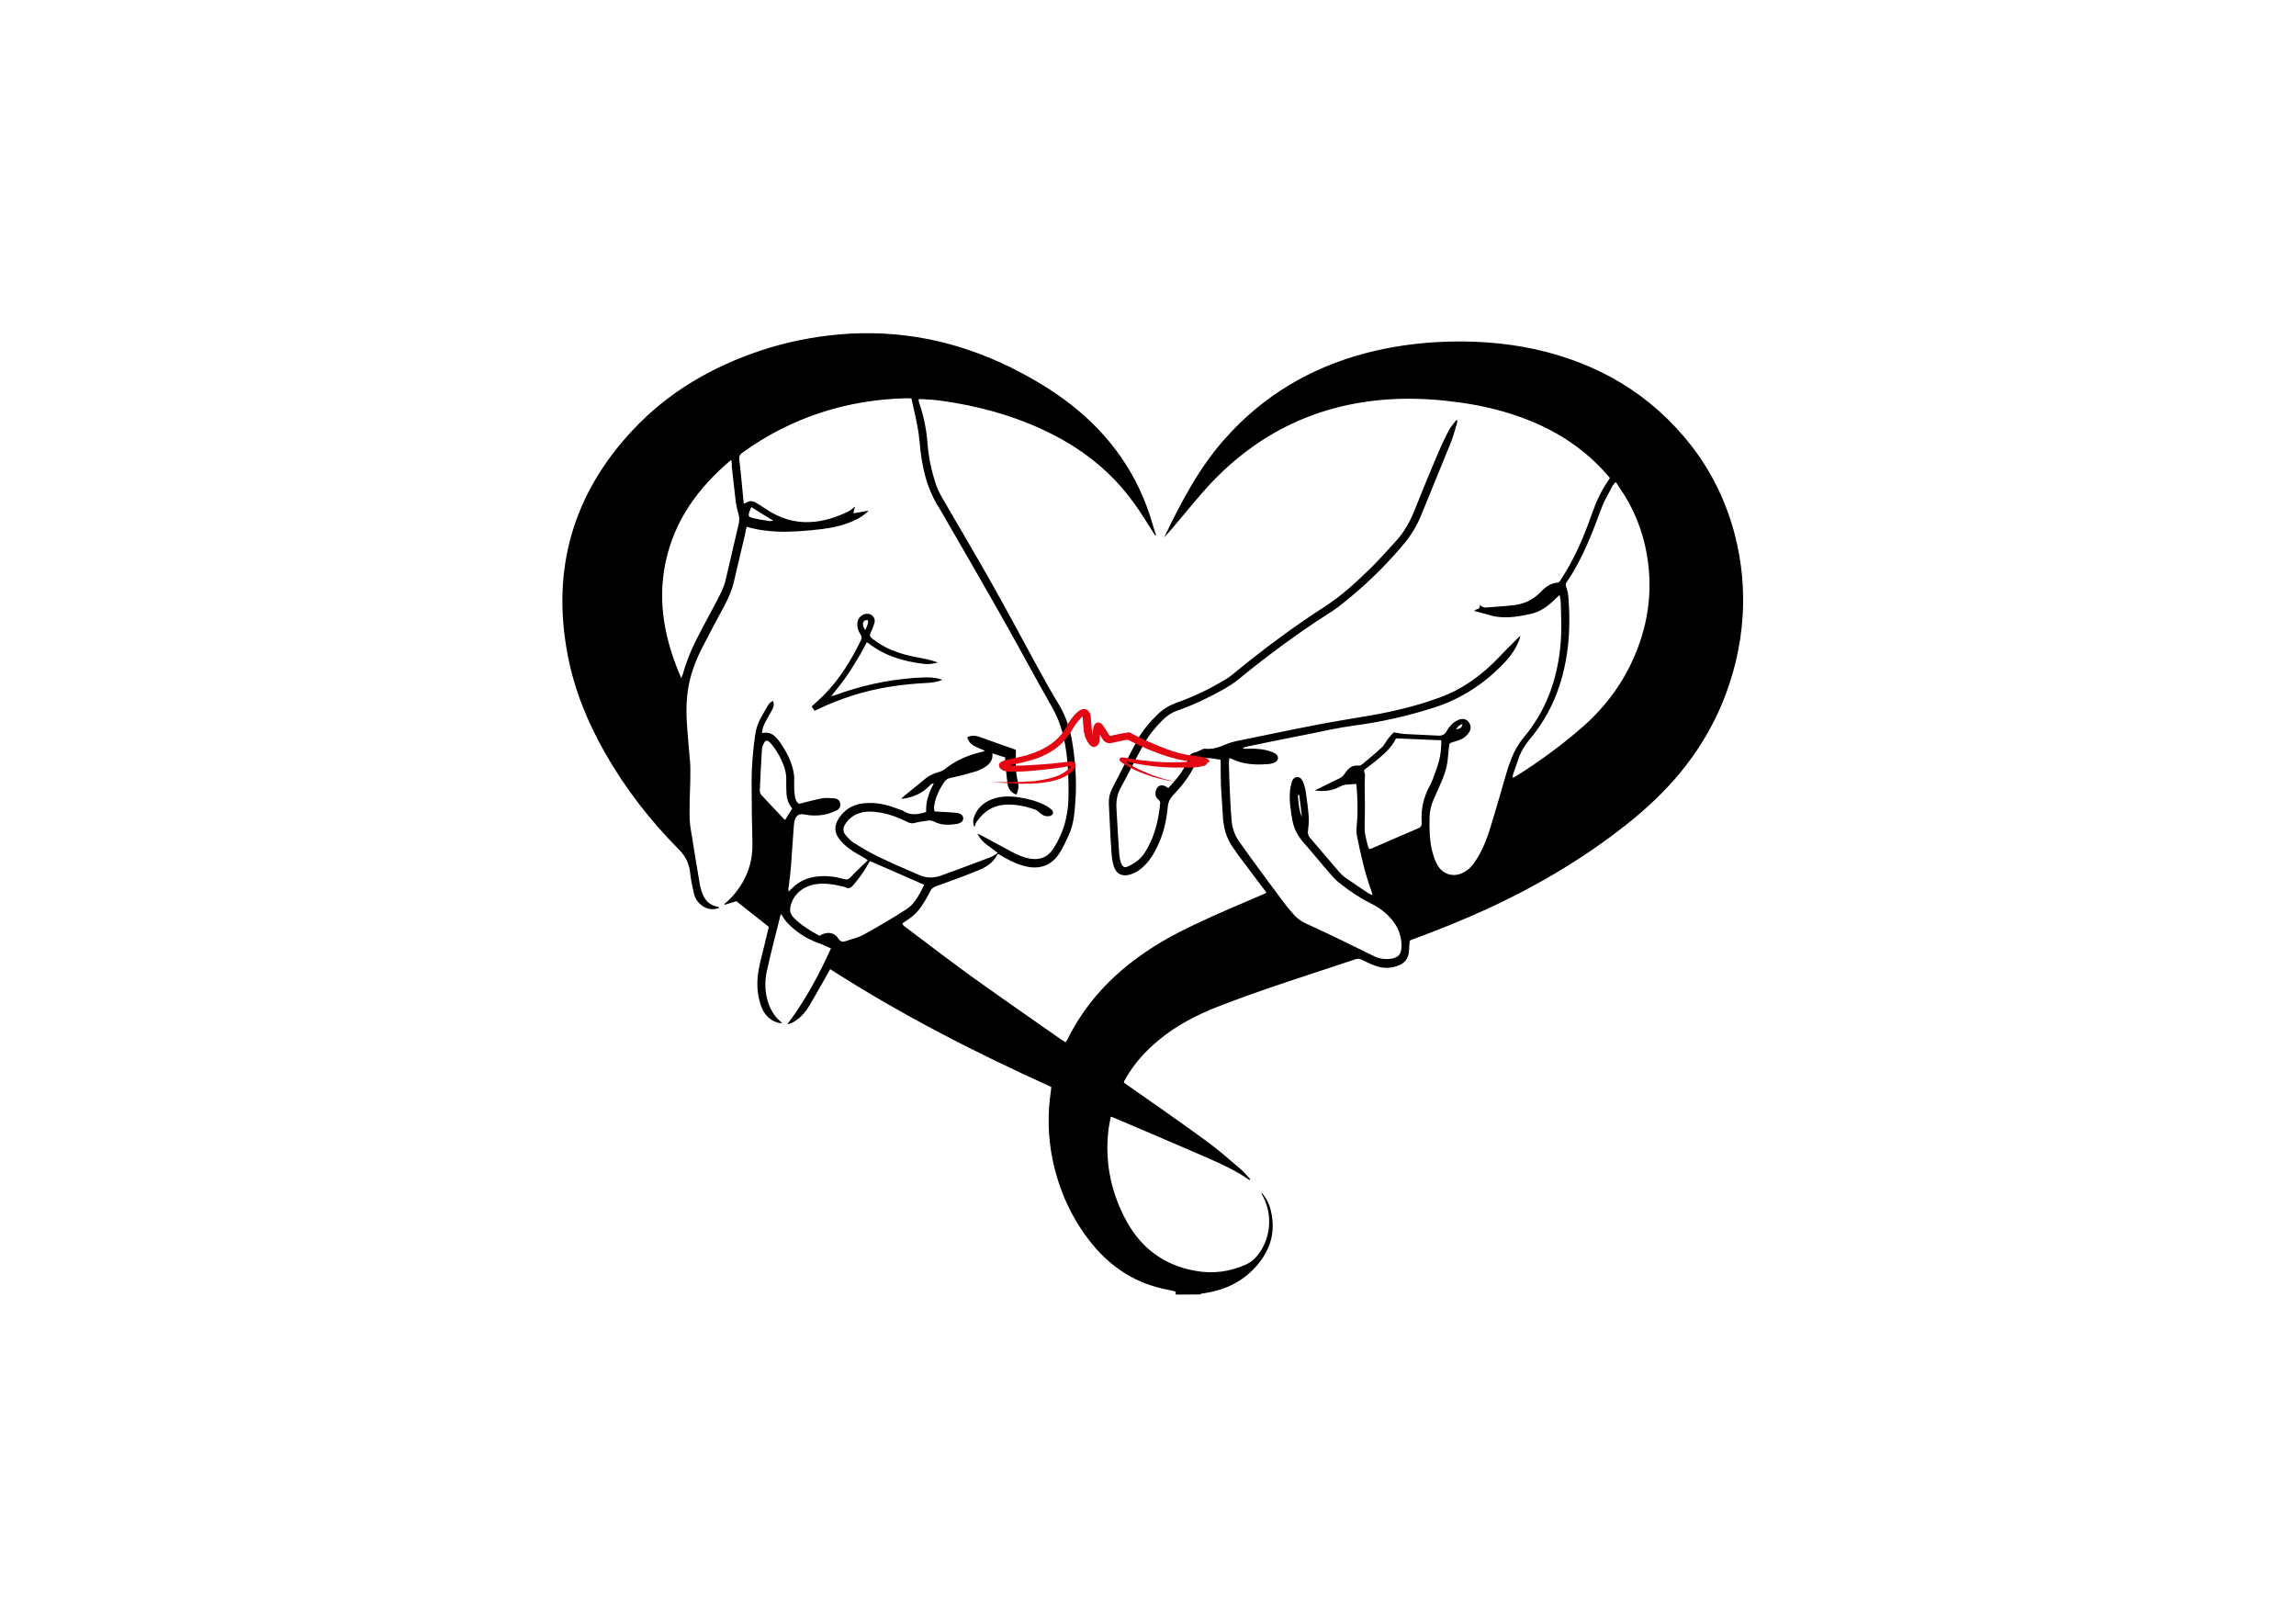 <?xml version="1.0" encoding="utf-8"?>
<!-- Generator: Adobe Illustrator 27.9.0, SVG Export Plug-In . SVG Version: 6.00 Build 0)  -->
<svg version="1.1" id="Livello_1" xmlns="http://www.w3.org/2000/svg" xmlns:xlink="http://www.w3.org/1999/xlink" x="0px" y="0px"
	 viewBox="0 0 841.9 595.3" style="enable-background:new 0 0 841.9 595.3;" xml:space="preserve">
<style type="text/css">
	.st0{clip-path:url(#SVGID_00000113341650833777966590000014515360519409562300_);}
	.st1{clip-path:url(#SVGID_00000113341650833777966590000014515360519409562300_);fill:#E30613;}
</style>
<g>
	<defs>
		<rect id="SVGID_1_" x="1.8" y="-0.2" width="841.9" height="595.3"/>
	</defs>
	<clipPath id="SVGID_00000170260539245896544720000004215596935211371182_">
		<use xlink:href="#SVGID_1_"  style="overflow:visible;"/>
	</clipPath>
	<path style="clip-path:url(#SVGID_00000170260539245896544720000004215596935211371182_);" d="M431.1,473.5
		c-0.9-0.2-1.7-0.4-2.6-0.6c-11.5-2.1-20.8-7.9-28.1-16.9c-7.3-9-12-19.3-14.4-30.7c-1.8-8.6-1.9-17.2-0.6-25.8c0-0.2,0-0.5,0.1-1
		c-27.9-12.6-55.1-26.5-81.1-43.2c-0.4,0.8-0.8,1.4-1.1,2c-2.2,3.8-4.3,7.7-6.6,11.5c-1.2,2.1-2.8,3.9-4.8,5.3c-1,0.7-2,1.3-3.2,1.4
		c6.5-8.6,11.5-17.9,16-27.8c-1.7-0.7-3.2-1.5-4.7-2c-4.5-1.6-8.3-4.2-11.5-7.6c-0.8-0.9-1.4-1.9-2.1-3c-0.1,0.3-0.3,0.5-0.3,0.8
		c-1.7,6.8-3.5,13.6-5,20.5c-0.8,3.9-0.6,8,0.8,11.8c1,2.6,2.4,4.9,5,6.9c-0.8-0.1-1.2,0-1.5-0.1c-3.2-0.9-5.2-3.1-6.3-6.1
		c-1.2-3.4-1.6-6.9-1.3-10.4c0.4-4.7,1.9-9.1,2.9-13.7c0.4-1.6,0.8-3.2,1.2-5c-4-3.1-7.9-6.3-11.9-9.4c-1.4,0.4-2.8,0.9-4.2,1.3
		c-0.1-0.1-0.1-0.2-0.2-0.3c2.3-1.8,4.1-3.9,5.7-6.3c3.2-4.8,4.7-10,4.6-15.7c-0.2-7.7-0.3-15.4-0.3-23.1c0-5.6,0.5-11.2,1.3-16.8
		c0.3-2.4,1.1-4.6,2.3-6.7c0.8-1.4,1.5-2.7,2.3-4c0.5-0.8,1-1.5,2-1.8c0.4,1.2,0.2,2.2-0.3,3.1c-0.8,1.5-1.7,3-2.5,4.5
		c-0.7,1.3-1.2,2.6-1.3,4.2c3.2-0.8,4.9,1,6.5,3.2c2.5,3.6,4.5,7.3,5.2,11.7c0.2,1.1,0.1,2.3,0.1,3.4c0,1.4,0,2.9,0.2,4.3
		c0.1,1.4,0.6,2.7,1.6,3.3c2.9-0.7,5.6-1.5,8.4-2c1.5-0.3,3.1-0.1,4.6,0c1.1,0.1,1.9,0.7,2.1,1.9c0.2,1.2-0.4,2.1-1.3,2.5
		c-1.5,0.7-3.1,1.3-4.7,1.6c-2.4,0.4-4.8,0.4-7.1-0.1c-1.9-0.4-3.1,0.3-3.6,2.2c-0.2,0.6-0.2,1.2-0.3,1.8
		c-0.4,5.1-0.7,10.2-1.1,15.4c-0.2,2.6-0.6,5.2-0.9,7.8c0,0.3,0,0.5,0,1.1c0.5-0.5,0.9-0.8,1.2-1.1c2.7-2.8,6-4.2,9.9-4.5
		c3.1-0.3,6.2,0.1,9.2,1c1.1,0.3,1.8,0.1,2.6-0.8c1.9-2.1,4.1-4,6.2-6.1c-0.3-0.2-0.6-0.5-1-0.7c-1.9-1.2-4-2.2-5.8-3.6
		c-1.4-1-2.7-2.2-3.7-3.6c-1.8-2.2-1.8-4.7-0.3-7.2c2.5-4,6.2-5.8,10.8-5.9c4-0.2,7.8,0.9,11.5,2.3c0.5,0.2,1.1,0.3,1.5,0.6
		c2.7,1.8,5.4,1.3,8.4,0.4c-0.2-3.7,1-7.1,2.8-10.5c-1,0.1-1.4,0.7-1.8,1.1c-2.5,2.6-5.7,3.9-9.2,4.5c-0.2,0-0.5,0-1,0
		c0.7-0.5,1.1-0.9,1.5-1.3c2.5-2,5-4,7.5-6.1c1.5-1.2,3.2-1.9,5-2.4c0.7-0.2,1.3-0.5,1.9-0.9c3.9-3.2,8.3-5.1,13.1-6.3
		c0.5-0.1,0.9-0.2,1.8-0.5c-2.6-1.4-5.7-1.7-6.5-5c1.3-0.7,2.6-0.7,4-0.3c4.6,1.6,9.1,3.2,13.8,4.9c0,0.4,0,1,0,1.6
		c-0.1,3.4-0.1,6.7,0.7,10c0.4,1.6,0.3,3.2-0.5,4.8c-1.9-0.6-2.9-2-3.2-3.7c-0.4-2.6-0.6-5.2-0.9-7.8c-0.1-0.6,0-1.3,0-2.1
		c-1.6-0.5-3.1-1-4.7-1.5c0.3,2.6-1.2,4.1-3,5.2c-1.1,0.6-2.2,1.2-3.4,1.5c-3,0.9-6,1.7-9,2.3c-0.9,0.2-1.6,0.6-2.2,1.4
		c-1.8,2.7-3.2,5.4-3.7,8.6c-0.1,0.4-0.1,0.8-0.1,1.2c0,0.3,0.1,0.6,0.2,1.1c0.6,0,1.3,0.1,1.9,0.1c2,0.1,4.1,0.2,6.1,0.4
		c1.7,0.2,2.5,1,2.5,2.1c0,1-0.9,1.7-2.5,2c-2.8,0.4-5.6,0.5-8.2-0.9c-0.9-0.4-1.7-0.5-2.6-0.3c-1.5,0.2-3,0.4-4.4,0.8
		c-1.1,0.3-1.9,0.1-2.9-0.4c-3.1-1.6-6.5-2.8-9.9-3.4c-2.5-0.4-5-0.6-7.5,0.2c-2.3,0.7-4,2.1-5.3,4.1c-0.9,1.4-0.8,2.8,0.2,4
		c0.9,1,1.8,2.1,3,2.8c2.9,1.8,5.9,3.6,9,5.1c5,2.4,10.1,4.6,15.2,6.8c2.5,1.1,5.1,1,7.5,0.2c6.2-2.2,12.4-4.6,18.6-6.9
		c0.8-0.3,1.5-0.9,2.5-1.5c-1.6-1.2-2.9-2.1-4.2-3.1c-1.3-1-2.4-2.2-3.3-3.9c0.6,0.2,1,0.3,1.3,0.5c3.8,2.1,7.7,4.1,11.5,6.2
		c2.1,1.1,4.2,2,6.5,2.4c3.6,0.6,6.5-0.5,8.5-3.6c3.8-5.8,5.5-12.1,5.6-19c0.1-6.2-0.1-12.3-1.1-18.4c-0.8-5.1-2.3-9.8-4.8-14.3
		c-6.9-12.1-13.5-24.5-20.4-36.6c-6.4-11.3-13-22.6-19.5-33.9c-0.6-1-1.1-2-1.7-2.9c-4.7-7.4-6.4-15.6-7.1-24.2
		c-0.2-2.1-0.5-4.1-0.9-6.2c-0.6-3.2-1.4-6.3-2.1-9.6c-0.5,0-1.1-0.1-1.6-0.1c-22.1,0.5-42.3,7-60.3,19.9c-1,0.7-1.4,1.4-1.2,2.7
		c0.6,4.9,1,9.9,1.5,14.8c0,0.3,0.1,0.7,0.2,1.2c0.3-0.1,0.6-0.2,0.8-0.3c1.2-0.8,2.4-0.7,3.6,0c1.2,0.7,2.4,1.5,3.6,2.3
		c4.9,3.3,10.3,5.1,16.2,4.8c4.9-0.2,9.6-1.7,14.1-3.9c0.8-0.4,1.4-1,2.4-1.8c-0.2,0.9-0.4,1.6-0.6,2.5c2-0.3,3.8-0.7,5.6-1
		c-1.6,1.7-3.4,2.8-5.4,3.7c-3.8,1.7-7.8,2.6-11.9,3.1c-5.3,0.6-10.7,1.1-16.1,0.9c-3.8-0.2-7.5-0.6-11.3-1.8
		c-0.2,0.8-0.4,1.6-0.5,2.3c-1.4,6-2.8,12-4.2,17.9c-0.7,3.1-2,6-3.5,8.8c-2.9,5.4-5.8,10.8-8.6,16.3c-2.1,4.3-3.8,8.9-4.6,13.7
		c-0.7,4-0.8,8-0.6,12c0.3,5.4,0.9,10.7,1.3,16.1c0.1,2.3,0,4.5,0,6.8c0,2-0.2,4.1-0.2,6.1c0,2.4-0.1,4.9,0,7.3
		c0.1,2.3,0.5,4.5,0.9,6.7c0.9,5.7,1.8,11.3,2.8,17c0.2,1.2,0.6,2.5,1,3.6c1,2.5,2.7,4.2,5.4,4.7c0.2,0,0.4,0.2,0.9,0.4
		c-2.2,0.8-4.1,0.7-5.9-0.4c-1.8-1.1-3-2.7-3.5-4.6c-0.6-2.5-1.1-5-1.4-7.5c-0.3-3.5-1.6-6.3-4.2-8.9c-10.5-10.6-19.6-22.3-27-35.3
		c-6.5-11.4-11.4-23.4-13.8-36.3c-5.9-31.4,2.1-58.8,23.9-82.1c13-13.9,29-23.2,47-29.2c9.3-3.1,18.9-5,28.7-5.9
		c22.1-1.9,43,2.3,62.9,12.1c7.8,3.9,15.3,8.3,22.2,13.7c14.4,11.3,24.5,25.6,29.7,43.3c0.4,1.5,0.9,3,1.4,4.4c0,0-0.1,0.1-0.2,0.3
		c-0.5-0.7-1-1.4-1.4-2.1c-2-3.1-3.9-6.3-6.1-9.3c-8.8-12.5-20.5-21.4-34.3-27.7c-11.5-5.3-23.7-8.5-36.2-10.3
		c-2.6-0.4-5.2-0.5-7.9-0.7c-0.3,0-0.6,0-1,0.1c0.1,0.5,0.1,0.9,0.2,1.2c1.7,4.8,2.7,9.8,3.1,14.9c0.4,5.3,1.5,10.4,3.2,15.4
		c0.6,1.8,1.6,3.6,2.6,5.3c6,10.4,12.2,20.8,18.1,31.3c5.6,9.9,10.9,20,16.4,30c2.5,4.6,5,9.1,7.7,13.5c2.7,4.4,4.3,9.2,5.1,14.2
		c1.1,6.7,1.6,13.4,1.2,20.2c-0.3,4.7-0.5,9.4-2.5,13.8c-1,2.2-2,4.3-3.3,6.4c-2.7,4.5-7,6.2-12.1,5.1c-2.8-0.6-5.3-1.7-7.8-3.1
		c-0.9-0.5-1.8-1-2.6-1.5c-0.2,0.1-0.4,0.1-0.4,0.2c-1.6,3.2-4.4,4.8-7.5,6c-4.9,2-9.9,3.8-14.9,5.6c-1.1,0.4-1.8,0.9-2.3,2
		c-0.8,1.7-1.8,3.4-2.9,5c-1.4,2.2-3.2,4-5.4,5.4c-0.6,0.4-1.2,0.8-1.8,1.2c0.2,0.9,0.9,1.2,1.4,1.6c7.9,5.9,15.8,12,23.8,17.8
		c10.9,7.8,22,15.5,33,23.2c0.5,0.3,1,0.6,1.6,1c0.3-0.4,0.6-0.7,0.7-1c6.6-13.4,16.5-23.8,28.7-32.1c7.6-5.2,15.8-9.1,24.1-12.9
		c6.2-2.8,12.5-5.4,18.7-8.1c0.4-0.2,0.8-0.4,1.5-0.7c-0.5-0.7-0.9-1.3-1.4-1.9c-2.8-3.8-5.7-7.5-8.5-11.3c-0.8-1-1.4-2.1-2.2-3.1
		c-2.6-3.6-3.7-7.5-3.9-11.9c-0.2-3.7-0.5-7.4-0.7-11.1c-0.1-2.9-0.1-5.7-0.1-8.6c0-0.2,0-0.5-0.1-0.9c-2.7-0.3-5.3-1.2-8,0.2
		c-0.4,0.2-0.9,0.6-1.1,1.1c-1.9,4.5-4.9,8.2-8.2,11.7c-1.2,1.3-1.9,2.7-2,4.4c-0.5,5.1-1.6,10-3.9,14.6c-1.1,2.3-2.4,4.5-4.2,6.4
		c-1.6,1.7-3.4,3-5.6,3.7c-2.9,0.9-5.2-0.1-6.1-3c-0.6-1.9-0.8-4-0.9-6c-0.4-5.6-0.6-11.2-0.9-16.8c-0.1-2.1,0.3-4,1.3-5.9
		c3-5.8,6-11.7,9.1-17.5c1.9-3.5,4.5-6.6,7.4-9.4c2-2,4.4-3.4,7.1-4.4c6.5-2.3,12.7-5.3,18.5-8.9c0.8-0.5,1.6-1.1,2.3-1.7
		c10.7-8.8,21.7-17,33.3-24.5c6.4-4.1,11.9-9.2,17.3-14.5c3.2-3.2,6.3-6.7,9.4-10.1c2.6-3,4.6-6.4,6.1-10.1c2.9-7.3,5.9-14.6,9-21.9
		c1.2-2.8,2.5-5.5,3.9-8.2c0.7-1.3,1.8-2.5,2.7-3.7c0.1,0,0.2,0.1,0.3,0.1c0,0.3,0.1,0.6,0,0.9c-0.7,2.3-1.3,4.7-2.2,7
		c-3.6,8.9-7.3,17.8-10.9,26.7c-1.7,4.2-4,8-7,11.4c-7,8.3-14.9,15.8-23.6,22.5c-1.2,0.9-2.4,1.7-3.7,2.5
		c-11.4,7.3-22.3,15.4-32.8,24c-1.6,1.3-3.4,2.4-5.2,3.5c-5.6,3.1-11.3,5.9-17.4,8c-2,0.7-3.6,1.9-5.1,3.3c-2.8,2.8-5.3,5.8-7.2,9.3
		c-2.8,5.1-5.4,10.4-8.2,15.5c-1.4,2.5-1.8,5.2-1.6,7.9c0.3,5.5,0.6,11,1,16.5c0.1,1.1,0.3,2.3,0.7,3.3c0.5,1.4,1.2,1.9,2.6,1.2
		c1.3-0.6,2.5-1.3,3.6-2.2c1.7-1.4,2.9-3.3,3.9-5.3c2.5-4.8,3.7-10.1,4.2-15.5c0.1-0.7-0.2-1.1-0.7-1.5c-1.1-0.9-1.2-2.2-0.8-3.4
		c0.5-1.7,2-2.2,3.5-1.4c0.3,0.2,0.6,0.4,1,0.6c3.1-3.3,6-6.7,7.5-11.1c0.4-1.1,0.9-1.6,2.1-1.9c1-0.2,2-0.8,2.9-1.2
		c0.3-0.1,0.6-0.2,0.9-0.2c2.8,0.3,5.2-0.5,7.7-1.6c2.3-1,4.8-1.4,7.3-1.9c8.9-1.8,17.8-3.7,26.7-5.4c6.3-1.2,12.7-2.2,19.1-3.3
		c8.5-1.5,16.9-3.5,25.1-6.5c8.7-3.1,16-8.5,22.3-15.2c2-2.2,4.2-4.2,6.3-6.4c0.3-0.3,0.6-0.5,1.2-1.1c-0.2,0.8-0.3,1.3-0.5,1.7
		c-1.2,3.1-3.1,5.8-5.4,8.2c-7.3,7.7-15.9,13.3-26,16.5c-9.5,3-19.1,5.2-29,6.5c-5.9,0.8-11.7,2.1-17.6,3.3
		c-7.1,1.4-14.2,2.8-21.2,4.3c-0.6,0.1-1.2,0.3-1.9,0.5c0,0.1,0,0.2,0,0.4c0.6,0,1.2,0,1.8,0c2.9-0.1,5.7,0.1,8.5,1.1
		c0.5,0.2,1,0.4,1.5,0.7c1.3,0.9,1.2,2.5-0.2,3.2c-0.6,0.3-1.4,0.5-2,0.6c-3.6,0.3-7.3,0.3-10.8-0.7c-1.2-0.4-2.4-0.9-3.9-1.5
		c-0.1,0.8-0.2,1.4-0.2,2c0.1,4.4,0.3,8.7,0.5,13.1c0.1,2.6,0.3,5.1,0.5,7.7c0.2,2.8,1.1,5.4,2.7,7.7c2.1,3,4.2,5.9,6.4,8.9
		c3.1,4.2,6.2,8.5,9.4,12.7c1.3,1.8,2.7,3.5,4.2,5.2c1.2,1.4,2.7,2.5,4.4,3.3c4.6,2.1,9.1,4.2,13.6,6.4c3.9,1.9,7.7,3.8,11.6,5.7
		c1.9,0.9,4,1.2,6.1,0.9c2.7-0.4,3.8-1.6,3.9-4.3c0.1-3.6-1-6.8-3.2-9.6c-2.1-2.7-4.8-4.8-7.9-6.3c-4-2-7.8-4.5-11.3-7.3
		c-1.1-0.8-2.1-1.8-3-2.8c-3.6-4.1-7-8.3-10.6-12.4c-2.1-2.4-3.4-5-4-8c-0.6-3.5-1.2-7.1-0.9-10.7c0.1-1.2,0.4-2.4,0.7-3.5
		c0.3-0.9,0.9-1.7,2-1.7c1.1,0,1.7,0.8,2.1,1.7c0.4,1.2,0.8,2.4,1,3.6c0.4,3.1,0.9,6.3,1.1,9.4c0.1,1.7-0.1,3.5-0.3,5.2
		c-0.1,1,0.2,1.7,0.8,2.4c3.5,4.1,7,8.2,10.5,12.3c0.7,0.8,1.4,1.5,2.2,2.1c2.9,2,5.8,4,8.7,5.9c0.4,0.2,0.8,0.4,1.5,0.7
		c-0.2-0.8-0.4-1.3-0.5-1.7c-2.4-6.6-3.9-13.5-5.3-20.4c-0.2-1.2-0.1-2.5,0-3.7c0.5-4.8,0.3-9.7-0.1-14.5c0-0.1-0.1-0.2-0.2-0.5
		c-1.9,0.3-3.9-0.1-5.9,1c-2.7,1.5-5.8,1.9-9.2,1.4c0.7-0.3,1-0.6,1.4-0.7c2.7-1.3,5.4-2.6,8-3.9c0.6-0.3,1.1-0.9,1.5-1.4
		c1.2-1.9,2.6-3.4,5.2-3.1c0.4,0.1,0.9-0.2,1.3-0.5c2.4-2,4.9-4,7.2-6.2c1-0.9,1.5-2.2,2.4-3.3c0.6-0.8,1.4-1.6,2-2.2
		c1.4,0.2,2.6,0.5,3.9,0.6c4.1,0.2,8.2,0.4,12.3,0.6c1.5,0.1,2.4-0.3,3.2-1.7c0.5-1,1.4-2,2.2-2.8c0.7-0.6,1.6-1.1,2.4-1.4
		c1.4-0.5,2.8-0.1,3.5,1c0.8,1.1,0.9,2.4,0.2,3.5c-0.5,0.9-1.3,1.7-2.2,2.3c-1.1,0.7-2.4,1-3.6,1.4c-1.5,0.5-1.6,0.4-1.7,2
		c-0.2,1.7-0.3,3.3-0.5,5c-0.4,3.1-1.5,6-2.8,8.9c-0.8,1.7-1.5,3.5-2.3,5.2c-1,2.2-1.5,4.5-1.5,6.9c-0.1,4.3,0,8.5,1.1,12.6
		c0.4,1.4,0.9,2.9,1.6,4.2c2.2,4.2,6.8,5.2,10.7,2.5c1.8-1.2,3-2.9,4.1-4.7c2.2-3.6,3.7-7.5,4.9-11.5c2-6.5,3.8-12.9,5.7-19.4
		c0.5-1.8,1.1-3.5,1.8-5.3c1.1-2.9,2.6-5.6,4.6-8c8-9.5,12.1-20.6,13.4-32.8c0.6-5.5,0.4-11,0.2-16.5c0-0.9-0.2-1.8-0.4-3
		c-0.7,0.6-1.1,1.1-1.6,1.5c-2.6,2.6-5.4,4.7-9.1,5.5c-4.1,0.9-8.2,1.6-12.4,1c-0.4-0.1-0.8-0.1-1.2-0.2c-2.3-0.6-4.6-1.3-7-1.9
		c0.4-0.9,2.4-0.3,2-2.3c0.9,1,1.7,1.1,2.7,1c3.2-0.3,6.4-0.4,9.6-0.8c3.8-0.4,7.2-1.9,10-4.8c1.7-1.8,3.6-3.3,6.3-3.5
		c0.4,0,0.9-0.6,1.1-1c1.4-2.2,2.8-4.5,4-6.8c3-5.6,5.4-11.6,7.5-17.6c1.5-4.3,3.4-8.4,6-12.1c0.2-0.2,0.3-0.5,0.5-0.9
		c-0.5-0.5-0.9-1.1-1.4-1.6c-7.8-8.8-17.2-15-28-19.4c-8.2-3.3-16.7-5.4-25.4-6.6c-7-1-14-1.5-21.1-1.4
		c-27.9,0.6-51.5,10.9-70.6,31.2c-4.4,4.7-8.4,9.8-12.6,14.7c-1.4,1.7-2.8,3.3-4.3,4.9c6.2-12.9,12.8-25.6,22.5-36.4
		c13.9-15.6,31.2-25.8,51.3-31.1c8.7-2.3,17.6-3.6,26.7-4.1c11.9-0.6,23.6,0.1,35.3,2.6c23.2,5.1,42.7,16.5,57.4,35.3
		c7.8,10,13.1,21.2,16.2,33.4c2.4,9.6,3.3,19.3,2.7,29.1c-0.7,11.2-3.3,21.9-7.6,32.3c-3.4,8.1-7.9,15.7-13.3,22.7
		c-5.4,7-11.7,13.2-18.5,18.9c-16.6,13.7-34.9,24.6-54.4,33.6c-8.6,3.9-17.4,7.5-26.4,10.8c-0.7,0.2-1.3,0.5-1.9,0.8
		c-0.1,1.5-0.2,2.9-0.3,4.3c-0.3,2.3-1.5,3.8-3.6,4.7c-3.1,1.3-6.2,1.2-9.2,0c-1.5-0.6-3-1.3-4.4-2c-0.8-0.4-1.5-0.5-2.4-0.2
		c-16.7,5.6-33.5,10.8-50,17.2c-8,3.1-15.6,7-22.2,12.5c-4.7,3.9-8.7,8.3-11.8,13.6c-0.2,0.4-0.5,0.8-0.7,1.2
		c-0.1,0.2-0.1,0.3-0.2,0.7c0.5,0.4,1.1,0.8,1.7,1.2c9.5,6.7,19.1,13.3,28.5,20.2c4.4,3.2,8.5,6.8,12.6,10.3
		c1.3,1.1,2.4,2.5,3.6,3.8c-0.2,0.1-0.4,0.2-0.4,0.2c-4.4-3.1-9.3-5.4-14.2-7.6c-11.7-5.1-23.5-10.1-35.2-15.1
		c-0.4-0.2-0.8-0.3-1.4-0.5c-0.3,1.8-0.7,3.5-0.9,5.2c-1.3,11.9,1.1,23.1,6.9,33.5c5.5,9.8,13.8,15.8,24.9,17.8
		c6.5,1.2,12.8,0.4,18.9-2.4c1.5-0.7,2.7-1.7,3.8-3c5-6,5.9-14.8,2.3-21.7c-0.3-0.5-0.6-1-0.7-1.6c1.6,1.7,2.7,3.7,3.3,5.9
		c2,7.4,0.6,14-4.2,20c-5.3,6.6-12.3,10-20.6,11.1c-0.4,0.1-0.8,0.2-1.2,0.4H431.1z M592.4,176.7c-0.5,0.6-0.8,1-1.1,1.4
		c-1.3,2.6-2.9,5.1-3.9,7.8c-3.6,9.6-7.1,19.1-13,27.6c-0.4,0.6-0.3,1.1-0.1,1.7c0.4,1.2,0.7,2.4,0.8,3.7c0.5,6.4,0.5,12.8-0.3,19.1
		c-1.6,12.4-5.9,23.7-14.1,33.3c-1.5,1.8-2.7,3.8-3.6,6c-0.8,2.2-1.5,4.4-2.3,6.6c-0.1,0.3-0.1,0.7-0.1,1.3c0.5-0.3,0.8-0.4,1-0.5
		c8.9-5.6,17.4-11.8,25.3-18.8c8.1-7.3,14.4-15.9,18.6-26c5-11.9,6.5-24.3,4.2-37c-1.6-8.9-5-17.1-10.3-24.6
		C593.3,177.8,592.9,177.3,592.4,176.7 M268.1,168.6c-12.2,10.3-20.9,22.3-24.1,37.8c-3,14.6-0.2,28.4,5.8,42.2
		c0.3-0.8,0.5-1.1,0.6-1.5c1.1-4,2.6-7.8,4.4-11.5c2.6-5.2,5.4-10.3,8.1-15.4c1.3-2.5,2.6-5,3.2-7.7c1.6-6.9,3.2-13.7,4.8-20.6
		c0.3-1.3,0.2-2.5-0.2-3.8c-0.4-1.3-0.7-2.7-0.9-4c-0.5-4.4-1-8.9-1.5-13.3C268.4,170.1,268.3,169.6,268.1,168.6 M319,315.7
		c-0.3,0.4-0.5,0.7-0.7,1.1c-1.5,2.8-3.4,5.3-5.4,7.7c-0.8,0.9-1.5,1.4-2.7,0.9c-0.6-0.3-1.4-0.4-2.1-0.6c-3-0.7-6.1-1.1-9.2-0.6
		c-4.6,0.8-8,3.8-9,7.9c-0.4,1.8-0.1,3.1,1.2,4.4c2.8,2.8,6.1,4.8,9.4,6.6c2.6-1.7,5.4-1.4,6.9,1c0.7,1.1,1.5,1.3,2.5,1
		c2.3-0.8,4.8-1.3,6.9-2.5c5.3-2.9,10.5-6,15.5-9.2c3.3-2.1,4.9-5.7,6.6-9C332.2,321.4,325.7,318.6,319,315.7 M511.9,270.7
		c-1.7,3.6-4.8,6.1-7.7,8.5c-1,0.8-2.1,1.6-3.1,2.4c-1.1,0.8-1.1,0.8-0.6,2.2c0,0.2,0,0.3,0,0.5c0,0.9-0.1,1.9-0.1,2.8
		c0,4.7,0.2,9.4,0,14.1c0,1.6-0.1,3.2,0.2,4.8c0.3,1.4,0.6,2.8,1,4.2c0.1,0.4,0.3,0.7,0.5,1.1c0.3-0.1,0.6-0.1,0.8-0.2
		c5.7-2.5,11.4-5,17.1-7.4c1.2-0.5,1.4-1.3,1.3-2.4c-0.3-4.6,0.7-9,2.9-13.1c0.5-0.8,0.8-1.7,1.2-2.6c0.8-2.2,1.7-4.5,2.3-6.8
		c0.6-2.3,0.8-4.8,0.8-7.4C523,271.2,517.5,270.9,511.9,270.7 M290.5,296.4c-1.3-1.5-2-3.4-2.1-5.4c-0.1-1.5-0.1-3.1-0.1-4.6
		c0.1-1.9-0.2-3.7-0.8-5.4c-1-2.8-2.4-5.3-4.2-7.7c-0.4-0.5-0.8-0.9-1.2-1.3c-0.8-0.7-1.4-0.6-1.9,0.3c-0.4,0.7-0.7,1.4-0.8,2.2
		c-0.3,5.1-0.6,10.2-0.8,15.4c0,0.6,0.3,1.3,0.7,1.7c2.7,2.9,5.4,5.7,8.1,8.6c0.1,0.2,0.4,0.2,0.5,0.4
		C288.8,299.2,289.6,297.9,290.5,296.4 M275.5,185.9c-0.3,0.7-0.5,1.2-0.7,1.6c-0.5,1.7-0.4,2,1.2,2.4c2,0.5,4,0.8,6,1.1
		c0.4,0.1,0.8,0,1.6-0.1C280.7,189.2,278.2,187.6,275.5,185.9 M476.4,291.4c-0.2,0-0.3,0-0.5,0.1c0.2,2.7,0.4,5.5,1.5,8.1
		C477.1,296.9,476.7,294.1,476.4,291.4 M533.9,267.4c1.7-0.3,2-0.5,2.4-1.9C535.1,265.7,534.5,266.4,533.9,267.4"/>
	<path style="clip-path:url(#SVGID_00000170260539245896544720000004215596935211371182_);" d="M345.6,249.2c-2,0.9-4.1,1.1-6.1,1.2
		c-9.2,0.5-18.2,1.8-26.9,4.6c-4.3,1.4-8.6,3-12.6,5c-0.4,0.2-0.8,0.3-1.3,0.6c-0.4-0.5-0.7-1.1-1.1-1.6c1.2-1.1,2.3-2,3.4-3.1
		c6.4-6.1,10.9-13.4,14.7-21.2c0.4-0.7,0.3-1.3-0.1-2c-0.9-1.3-1.4-2.8-1.2-4.4c0.2-1.8,1.7-3.2,3.5-3.3c2,0,3.3,1.7,2.7,3.6
		c-0.4,1.2-0.9,2.4-1.4,3.5c-0.4,0.8-0.2,1.3,0.5,1.9c2.2,1.8,4.6,3.2,7.2,4.3c3.4,1.4,6.9,2.3,10.5,2.9c2.1,0.4,4.2,0.8,6.5,1.7
		c-1.9,0.5-3.5,0.7-5.1,0.5c-7.4-0.9-14.4-2.9-20.4-7.6c-0.1-0.1-0.3-0.2-0.6-0.3c-1.2,2.3-2.4,4.6-3.8,6.8
		c-1.3,2.2-2.7,4.4-4.2,6.5c-1.5,2.1-3.2,4.1-5,6.4c0.6-0.1,1-0.2,1.3-0.3c9.2-3.4,18.6-5.5,28.4-6.3c3.1-0.2,6.2-0.5,9.3,0.1
		C344.4,248.9,345,249.1,345.6,249.2 M317.3,231c0.4-1,0.8-1.8,1-2.7c0.1-0.3-0.1-0.6-0.1-1c-0.4,0.1-0.8,0-1.1,0.2
		C316.1,228.3,316.2,229.5,317.3,231"/>
	<path style="clip-path:url(#SVGID_00000170260539245896544720000004215596935211371182_);" d="M357.3,303.2c-0.7-1.5-0.5-2.8,0-4
		c1.1-2.9,3.2-4.8,6-6c3.3-1.4,6.7-1.4,10.2-0.9c3.4,0.5,6.8,1.4,9.9,3c0.8,0.4,1.6,1,2.3,1.6c0.3,0.3,0.5,1,0.4,1.4
		c-0.1,0.4-0.8,0.8-1.2,0.9c-1.4,0.2-2.6-0.2-3.6-1.2c-0.5-0.4-1-0.9-1.5-1.1c-3.6-1.3-7.3-2.1-11.2-1.9c-4.4,0.3-7.7,2.4-10.2,5.9
		C357.9,301.4,357.7,302.2,357.3,303.2"/>
	<path style="clip-path:url(#SVGID_00000170260539245896544720000004215596935211371182_);fill:#E30613;" d="M443.5,279.2
		c0-0.1,0-0.2-0.1-0.3c-0.1-0.2-0.1-0.3-0.3-0.4c-0.1-0.1-0.3-0.3-0.6-0.4l-0.5-0.2c-0.1-0.1-0.4-0.1-0.6-0.2
		c-0.4-0.1-0.9-0.2-1.3-0.3c-0.5-0.1-1-0.2-1.5-0.2c-0.7-0.1-1.4-0.2-2.1-0.3c-0.5-0.1-0.9-0.1-1.4-0.2c-3.7-0.7-7-1.9-9.7-3
		c-2.7-1.1-4.9-2.1-6.3-2.7c-1.1-0.5-2.2-1.1-3.2-1.6c-0.3-0.1-0.5-0.3-0.8-0.4l-0.5-0.3l-0.4-0.2c-0.1-0.1-0.1,0-0.2,0l-0.2,0
		c-0.4,0.1-0.7,0.1-1.1,0.2c-0.3,0-0.5,0.1-0.8,0.1c-1,0.2-2,0.4-3,0.6c-0.4,0.1-0.9,0.2-1.3,0.3c-0.2,0-0.4,0.1-0.5,0.1
		c-0.2,0-0.1,0-0.1,0c0,0,0,0,0,0l-0.1-0.1c0,0-0.1-0.1-0.1-0.1c-0.2-0.2-0.4-0.5-0.5-0.8c-0.2-0.3-0.4-0.6-0.6-0.9
		c-0.4-0.6-0.7-1.1-1-1.6c-0.3-0.5-0.7-0.9-1-1.1c-0.3-0.2-0.6-0.3-0.9-0.3c-0.1,0-0.3,0-0.4,0c-0.2,0-0.4,0.1-0.5,0.2
		c-0.2,0.1-0.4,0.3-0.5,0.5c-0.2,0.2-0.3,0.5-0.4,0.8c-0.1,0.3-0.1,0.7-0.2,1.1c0,0.4-0.1,0.7-0.1,1.1c0,0.3,0,0.5,0,0.8
		c0,0,0,0,0,0s0,0,0,0c0-0.2-0.1-0.3-0.1-0.5c-0.1-0.6-0.2-1.2-0.3-1.9c-0.1-0.7-0.1-1.6-0.2-2.5c0-0.5-0.1-0.9-0.1-1.4
		c0-0.1,0-0.3-0.1-0.5c0-0.2,0-0.3-0.1-0.6c-0.1-0.5-0.3-0.9-0.7-1.3c-0.6-0.8-1.8-1-2.7-0.5c-0.5,0.2-0.9,0.5-1.1,0.7
		c-0.3,0.2-0.5,0.4-0.8,0.7c-0.9,0.9-1.7,1.9-2.5,3.1c-0.2,0.3-0.4,0.6-0.5,0.9c-0.2,0.3-0.3,0.6-0.5,0.9c-0.3,0.5-0.6,1.1-1,1.6
		c-0.7,1.1-1.6,2.1-2.7,3.1c-2.1,1.9-4.8,3.5-7.9,4.7c-1.6,0.6-3.2,1.1-5,1.5c-0.9,0.2-1.8,0.4-2.7,0.6c-0.5,0.1-0.9,0.2-1.4,0.3
		l-0.9,0.2c-0.5,0.1-0.9,0.2-1.4,0.4c-0.5,0.2-0.9,0.4-1.2,0.6c-0.3,0.3-0.4,0.5-0.5,0.9l0,0.3l0.1,0.3c0,0.1,0,0.2,0.1,0.3
		c0,0.1,0.1,0.2,0.1,0.2c0.2,0.3,0.5,0.6,0.9,0.8l0.3,0.2c0.1,0.1,0.3,0.1,0.4,0.1l0.4,0.1l0.5,0.1c0.3,0,0.7,0.1,0.9,0.1
		c0.2,0,0.4,0,0.5,0c0.7,0,1.4,0,2.1,0c2.9,0,5.8-0.3,8.9-0.6c3.1-0.3,6.3-0.7,9.4-1.2l1.2-0.2l0.6-0.1c0,0.1-0.1,0.2-0.2,0.3
		l-0.3,0.4c-0.9,1.1-2.2,1.9-3.6,2.6c-0.7,0.3-1.4,0.6-2.1,0.8c-0.7,0.2-1.5,0.4-2.2,0.6c-1.5,0.3-3,0.6-4.4,0.8
		c-0.7,0.1-1.5,0.1-2.2,0.2c-0.2,0-0.4,0-0.5,0l-0.1,0l-0.3,0c-0.3,0-0.7,0-1,0.1c-1.2,0.1-2.3,0.1-2.9,0.1
		c-4.2,0.1-6.6,0.1-10.2-0.2c3.5,0.3,5.9,0.7,10.2,0.8c0.7,0,1.7,0.1,3,0c0.3,0,0.6,0,1,0l0.3,0l0.1,0c0.2,0,0.4,0,0.5,0
		c0.7,0,1.5-0.1,2.2-0.1c1.5-0.1,3-0.3,4.6-0.6c0.8-0.1,1.5-0.3,2.3-0.5c0.8-0.2,1.6-0.5,2.3-0.8c1.5-0.6,3-1.5,4.2-2.8
		c0.1-0.2,0.3-0.4,0.4-0.5c0.2-0.2,0.2-0.3,0.4-0.8c0.4-0.7,0-1.6-0.7-1.9c-0.3-0.2-0.7-0.2-1.1-0.1l-0.6,0.1l-1.2,0.1
		c-3.2,0.4-6.3,0.7-9.4,0.9c-3.1,0.2-6,0.4-8.7,0.4c-0.7,0-1.3,0-2-0.1l-0.5,0l0.1,0l0.4-0.1c0.5-0.1,0.9-0.2,1.4-0.3
		c0.9-0.2,1.9-0.4,2.8-0.6c1.8-0.4,3.6-0.9,5.3-1.5c3.4-1.2,6.4-2.9,8.8-5.1c1.2-1.1,2.2-2.3,3.1-3.5c0.4-0.6,0.8-1.2,1.2-1.9
		c0.2-0.3,0.3-0.6,0.5-0.8c0.2-0.3,0.3-0.5,0.5-0.8c0.7-1,1.4-1.9,2.1-2.6c0.2-0.2,0.4-0.3,0.5-0.5c0.1-0.1,0.2-0.2,0.3-0.2
		c0,0,0,0.1,0,0.1c0,0.1,0,0.2,0,0.3c0,0.5,0.1,0.9,0.1,1.4c0.1,0.9,0.1,1.8,0.2,2.6c0.1,0.8,0.2,1.6,0.4,2.3c0,0.2,0.1,0.4,0.1,0.5
		l0,0.1l0.1,0.2c0.1,0.1,0.1,0.3,0.2,0.4c0.2,0.5,0.5,1,0.7,1.4c0.5,0.8,1,1.4,1.5,1.6c0.4,0.3,0.7,0.3,1.1,0.2
		c0.4-0.1,0.6-0.2,0.7-0.3c0.1-0.1,0.2-0.1,0.2-0.1s0.1,0,0.2-0.2c0.1-0.1,0.3-0.3,0.5-0.9c0.2-0.5,0.3-1.5,0.3-2.8
		c0-0.1,0-0.1,0-0.2c0,0,0,0,0,0c0.2,0.3,0.4,0.6,0.5,0.9c0.2,0.3,0.4,0.7,0.7,1.1c0.1,0.1,0.2,0.2,0.3,0.3c0.1,0.1,0.2,0.2,0.3,0.3
		c0.3,0.2,0.7,0.4,1.1,0.5c0.4,0.1,0.9,0.1,1.1,0c0.3,0,0.5-0.1,0.8-0.1c0.4-0.1,0.9-0.2,1.3-0.3c0.9-0.2,1.8-0.4,2.8-0.6
		c0.4-0.1,0.8-0.1,1.3-0.2v0c0,0,0,0,0,0l0.2,0.1c0.3,0.1,0.5,0.3,0.8,0.4c1,0.5,2.2,1,3.3,1.6c1.5,0.7,3.7,1.7,6.5,2.7
		c2.8,1.1,6.2,2.2,10.2,2.9c0.5,0.1,1,0.1,1.5,0.2c0.3,0,0.6,0.1,0.9,0.1l-0.2,0c-0.5,0-1.1,0.1-1.6,0.1c-0.6,0-1.1,0.1-1.7,0.1
		c-1.1,0-2.3,0.1-3.4,0.1c-2.3,0-4.6-0.1-7-0.3c-2.3-0.2-4.6-0.5-6.9-0.8c-1.2-0.2-2.4-0.4-3.5-0.6c-0.6-0.1-1.1-0.1-1.5-0.1
		c-0.1,0-0.2,0-0.2,0.1c-0.1,0-0.1,0.1-0.2,0.1l-0.1,0.2c0,0,0,0.1-0.1,0.1c0,0,0,0.1,0,0.1c0,0.3,0,0.5,0.4,0.9
		c0.2,0.2,0.4,0.4,0.6,0.5l0.4,0.2l0.2,0.2c1,0.6,2,1.2,3,1.7c0.5,0.2,1,0.5,1.5,0.7c0.2,0.1,0.4,0.2,0.5,0.2c0.5,0.2,1,0.4,1.4,0.6
		c1.8,0.7,3.4,1.2,4.2,1.5c2,0.6,3.7,1,5.2,1.3c1.6,0.3,3,0.5,4.8,0.7c-1.8-0.2-3.2-0.5-4.7-0.9c-1.5-0.4-3.1-0.9-5.1-1.6
		c-0.8-0.3-2.3-0.9-4.1-1.7c-0.4-0.2-0.9-0.4-1.4-0.6c-0.2-0.1-0.3-0.2-0.5-0.3c-0.5-0.2-1-0.5-1.5-0.8c-1-0.5-1.9-1.1-2.8-1.7
		l-0.1-0.1c0,0,0,0,0,0c1.1,0.2,2.2,0.5,3.3,0.7c2.3,0.5,4.7,0.8,7,1.1c2.4,0.3,4.7,0.4,7.1,0.5c1.2,0,2.3,0,3.5,0
		c0.6,0,1.2,0,1.7,0l0.9,0l0.9,0l0.6,0l0.8-0.1c0.5-0.1,1.1-0.1,1.6-0.2c0.5-0.1,1-0.2,1.4-0.3c0.4-0.1,0.7-0.2,0.9-0.4
		c0.4-0.3,0.5-0.5,0.6-0.9C443.5,279.5,443.5,279.3,443.5,279.2 M370.6,280.5L370.6,280.5C370.6,280.5,370.6,280.5,370.6,280.5
		 M403.7,269.5C403.7,269.5,403.7,269.5,403.7,269.5L403.7,269.5z M413.1,279.3L413.1,279.3L413.1,279.3
		C413.1,279.2,413.1,279.2,413.1,279.3"/>
</g>
</svg>
